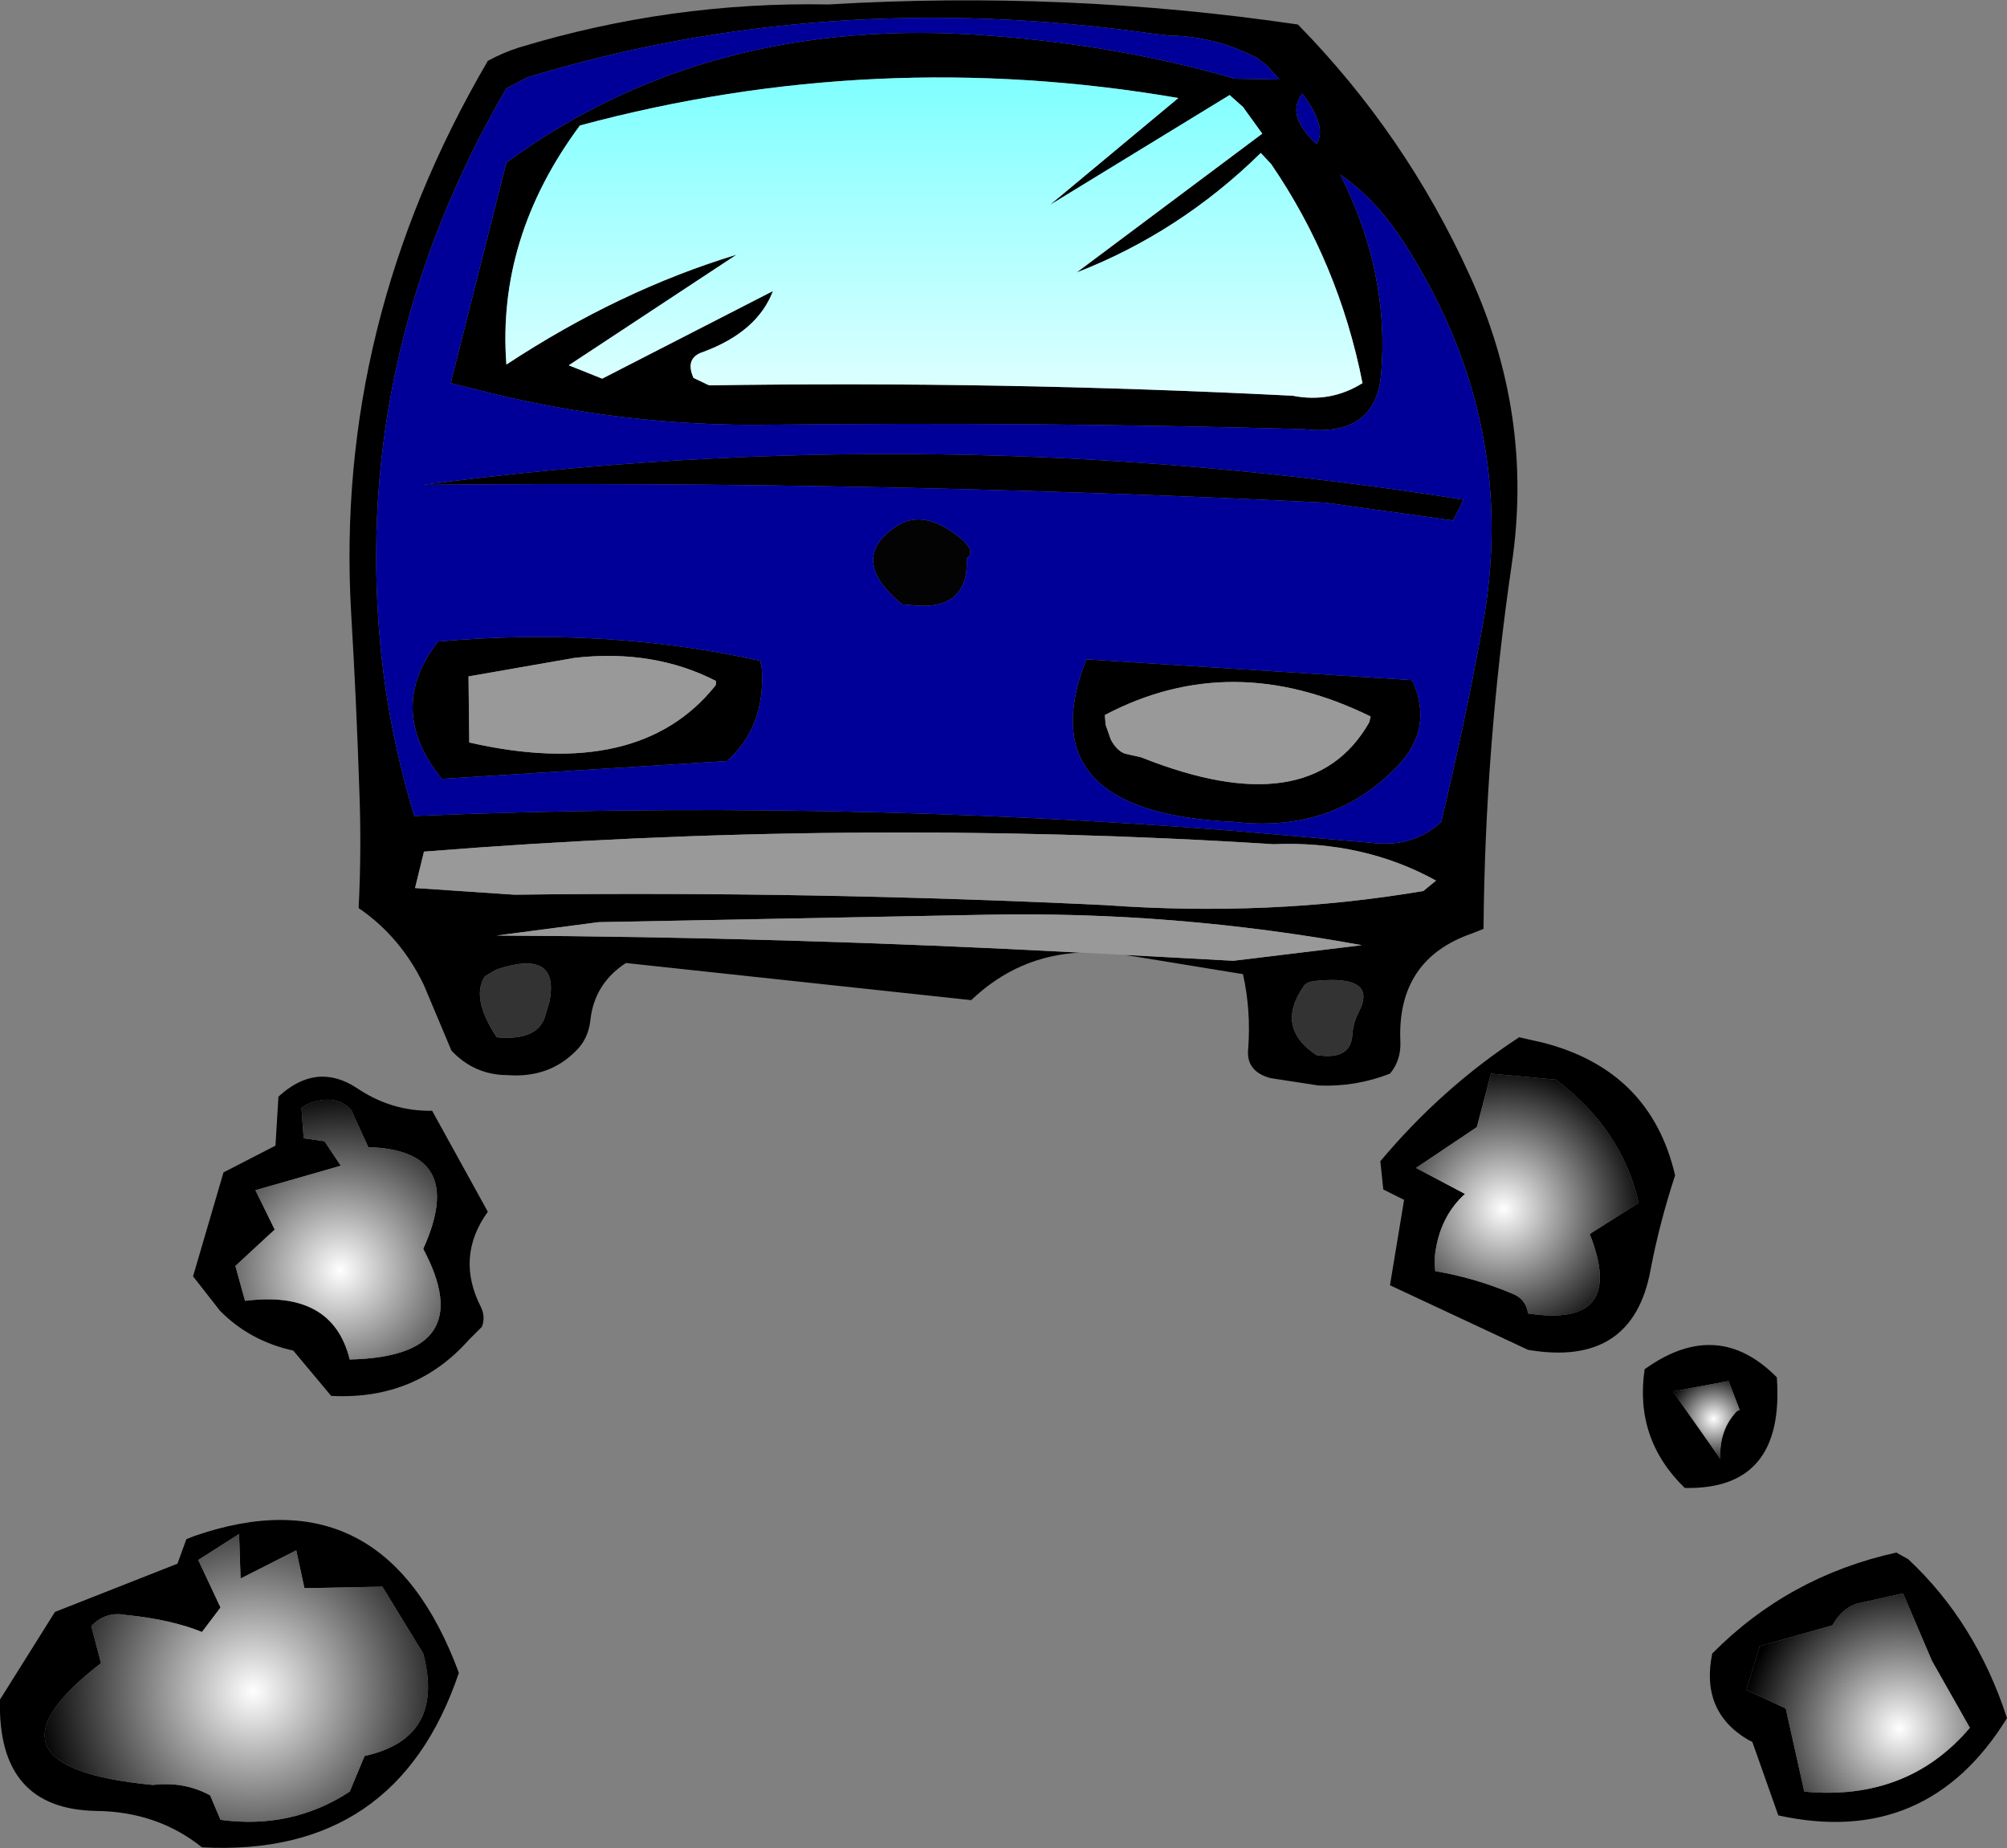 <?xml version="1.0" encoding="UTF-8" standalone="no"?>
<svg xmlns:xlink="http://www.w3.org/1999/xlink" height="124.45px" width="135.15px" xmlns="http://www.w3.org/2000/svg">
  <rect width="100%" height="100%" fill="#808080" stroke="none"/>
  <g transform="matrix(1.0, 0.0, 0.0, 1.0, 67.55, 62.2)">
    <path d="M16.25 -58.7 L15.4 -59.05 Q13.2 -59.8 11.2 -59.8 L9.95 -59.95 Q-12.15 -63.05 -32.0 -57.0 L-33.45 -56.25 Q-43.75 -38.55 -41.95 -18.9 -41.4 -13.0 -39.65 -7.25 -11.9 -8.4 15.55 -6.25 L24.75 -5.45 Q27.65 -5.1 29.5 -6.85 31.05 -13.3 32.25 -19.85 34.8 -33.45 27.25 -45.45 25.3 -48.65 22.7 -50.45 26.05 -43.8 25.45 -36.95 25.05 -32.75 20.25 -33.3 2.25 -33.8 -15.65 -33.6 -25.7 -33.45 -35.4 -35.95 L-37.2 -36.4 -33.45 -51.25 Q-19.8 -61.25 -0.95 -59.8 7.85 -59.15 15.6 -56.9 L18.6 -56.85 17.75 -57.8 17.1 -58.3 16.25 -58.7 M16.15 -55.0 L15.25 -55.8 3.15 -48.4 11.8 -55.6 Q-8.6 -59.1 -28.5 -53.75 -34.1 -46.2 -33.45 -37.65 -25.85 -42.65 -17.95 -45.05 L-29.25 -37.6 -27.0 -36.7 -15.5 -42.6 Q-16.55 -39.85 -20.2 -38.5 -21.45 -38.1 -20.85 -36.75 L-19.8 -36.25 Q-0.3 -36.55 19.5 -35.55 22.05 -35.05 24.2 -36.4 22.6 -44.5 18.05 -51.15 L17.35 -51.9 Q11.9 -46.55 4.95 -43.85 L17.45 -53.2 16.15 -55.0 M20.4 -55.55 L20.15 -55.9 Q19.0 -54.45 21.1 -52.5 21.8 -53.55 20.4 -55.55 M31.0 -28.55 L30.3 -27.15 21.7 -28.35 Q-9.05 -29.85 -39.05 -29.55 -4.25 -34.15 31.0 -28.55 M7.25 -12.4 Q7.65 -11.65 8.2 -11.45 L9.3 -11.2 Q20.7 -6.65 24.65 -13.55 L24.75 -13.95 Q15.4 -18.55 6.85 -14.05 L6.9 -13.4 7.25 -12.4 M15.6 -6.85 Q1.55 -7.45 5.6 -17.8 L27.55 -16.4 Q29.05 -13.1 26.45 -10.5 22.15 -6.1 15.6 -6.85 M29.15 -2.9 Q24.25 -5.6 18.2 -5.35 -10.3 -7.15 -39.0 -4.85 L-39.6 -2.4 -32.9 -1.95 Q-13.0 -2.2 6.85 -1.25 18.0 -0.45 28.3 -2.2 L29.15 -2.9 M5.2 1.95 Q1.0 2.15 -2.15 5.15 L-25.4 2.65 Q-27.55 4.05 -27.8 6.55 -27.95 7.8 -28.8 8.6 -30.6 10.4 -33.35 10.2 -35.6 10.2 -37.15 8.55 L-39.0 4.15 Q-40.55 0.9 -43.4 -1.05 -43.2 -5.0 -43.35 -8.9 -43.55 -15.0 -43.9 -20.85 -45.05 -40.4 -34.7 -58.1 -33.7 -58.65 -32.6 -59.0 -22.4 -62.1 -11.75 -61.9 4.2 -62.85 19.85 -60.55 27.1 -53.15 31.4 -43.7 35.75 -34.25 34.25 -24.2 32.45 -11.9 32.35 0.35 L31.6 0.65 Q26.5 2.4 26.75 7.95 26.8 9.2 26.05 10.1 23.75 11.0 21.25 10.9 L18.0 10.4 Q16.35 9.95 16.5 8.45 16.7 5.85 16.15 3.4 L8.8 2.2 8.1 2.1 15.5 2.5 24.15 1.45 Q11.55 -0.85 -1.15 -0.6 L-27.25 -0.1 -34.1 0.8 Q-14.5 0.9 5.2 1.95 M45.25 16.95 Q44.2 20.15 43.6 23.3 42.4 29.9 35.35 28.7 L26.05 24.35 27.0 18.6 25.6 17.9 25.4 16.0 Q29.55 11.05 34.75 7.65 L36.3 8.0 Q43.6 9.85 45.25 16.95 M49.3 32.95 Q49.4 32.8 49.6 32.75 L48.85 30.8 45.1 31.5 48.3 36.05 Q48.2 34.2 49.3 32.95 M43.2 30.0 L43.35 29.9 Q48.15 26.55 52.1 30.55 52.65 38.15 45.9 38.0 42.5 34.7 43.2 30.0 M55.85 47.25 L50.95 48.65 50.05 51.6 52.7 52.85 53.95 58.45 Q60.9 59.1 65.1 54.15 L62.55 49.65 60.6 45.1 57.45 45.8 Q56.45 46.15 55.85 47.25 M47.75 49.15 Q52.9 43.95 60.15 42.35 L60.95 42.8 Q65.5 47.05 67.6 53.5 62.2 62.25 52.2 60.05 L50.45 55.1 50.15 54.95 Q46.95 53.05 47.75 49.15 M32.85 10.1 L31.9 13.7 27.8 16.45 31.1 18.2 Q29.55 19.6 29.15 21.85 29.0 22.6 29.1 23.4 31.75 23.85 34.25 24.9 35.2 25.25 35.35 26.25 42.0 27.25 39.5 20.9 L42.8 18.8 Q41.65 13.8 37.2 10.5 L32.85 10.1 M21.1 3.85 Q20.45 3.9 20.25 4.2 18.3 7.0 21.1 8.85 23.3 9.2 23.5 7.65 23.55 6.7 23.95 5.95 25.25 3.45 21.1 3.85 M-35.95 -12.2 Q-24.55 -9.6 -19.4 -16.0 -19.3 -16.1 -19.35 -16.35 -23.55 -18.5 -28.85 -17.9 L-36.0 -16.65 -35.95 -12.2 M-37.8 -9.75 Q-41.6 -14.45 -38.05 -19.0 -26.75 -20.0 -16.35 -17.7 L-16.25 -17.15 Q-16.0 -13.25 -18.6 -10.95 L-37.8 -9.75 M-34.1 7.65 Q-31.35 7.9 -30.85 6.25 L-30.55 5.25 Q-29.85 1.65 -34.15 3.1 L-34.9 3.55 Q-35.85 5.0 -34.1 7.65 M-38.45 12.6 L-34.7 19.4 Q-36.9 22.45 -35.15 25.85 -34.85 26.5 -35.1 27.15 L-36.0 28.05 Q-39.6 32.1 -45.25 31.8 L-47.8 28.75 Q-50.75 28.1 -52.75 26.05 L-54.55 23.75 -52.5 16.75 -49.0 14.95 -48.8 11.65 Q-46.25 9.3 -43.55 11.05 -41.2 12.65 -38.45 12.6 M-49.05 20.6 L-51.7 23.05 -51.05 25.4 Q-45.15 24.65 -44.0 29.35 -35.2 29.15 -39.05 21.9 -36.05 15.25 -42.75 15.05 L-43.9 12.55 Q-44.95 11.4 -46.85 12.15 L-47.25 12.4 -47.1 14.45 -45.7 14.65 -44.6 16.3 -50.35 17.95 -49.05 20.6 M-55.0 41.45 L-54.5 41.25 Q-41.7 36.8 -36.65 50.45 -40.85 62.9 -53.95 62.2 -56.95 59.8 -61.05 59.75 -67.75 59.65 -67.55 52.25 L-63.85 46.35 -55.6 43.1 -55.0 41.45 M-52.7 46.05 L-53.95 47.7 Q-56.05 46.85 -59.1 46.55 -60.45 46.3 -61.4 47.3 L-60.75 49.8 Q-69.8 56.8 -57.25 58.0 -55.15 57.75 -53.4 58.7 L-52.7 60.35 Q-47.9 61.0 -44.0 58.45 L-43.0 56.05 Q-37.55 54.85 -39.05 49.15 L-41.8 44.65 -47.05 44.75 -47.6 42.2 -51.35 44.1 -51.45 41.1 -54.2 42.85 -52.7 46.05" fill="#000000" fill-rule="evenodd" stroke="none"/>
    <path d="M16.15 -55.0 L17.45 -53.2 4.95 -43.85 Q11.9 -46.55 17.35 -51.9 L18.05 -51.15 Q22.6 -44.5 24.2 -36.4 22.05 -35.05 19.5 -35.55 -0.3 -36.55 -19.8 -36.25 L-20.85 -36.75 Q-21.45 -38.1 -20.2 -38.5 -16.55 -39.85 -15.5 -42.6 L-27.0 -36.7 -29.25 -37.6 -17.95 -45.05 Q-25.85 -42.65 -33.45 -37.65 -34.1 -46.2 -28.5 -53.75 -8.6 -59.1 11.8 -55.6 L3.15 -48.4 15.25 -55.8 16.15 -55.0" fill="url(#gradient0)" fill-rule="evenodd" stroke="none"/>
    <path d="M7.25 -12.4 L6.9 -13.4 6.85 -14.05 Q15.4 -18.55 24.75 -13.95 L24.65 -13.55 Q20.7 -6.65 9.3 -11.2 L8.2 -11.45 Q7.65 -11.65 7.25 -12.4 M29.15 -2.9 L28.3 -2.2 Q18.0 -0.45 6.85 -1.25 -13.0 -2.2 -32.9 -1.95 L-39.6 -2.4 -39.0 -4.85 Q-10.3 -7.15 18.2 -5.35 24.25 -5.6 29.15 -2.9 M5.2 1.95 Q-14.5 0.9 -34.1 0.8 L-27.25 -0.1 -1.15 -0.6 Q11.55 -0.85 24.15 1.45 L15.5 2.5 8.1 2.1 5.2 1.95 M-35.95 -12.2 L-36.0 -16.65 -28.85 -17.9 Q-23.55 -18.5 -19.35 -16.35 -19.3 -16.1 -19.4 -16.0 -24.55 -9.6 -35.95 -12.2" fill="#999999" fill-rule="evenodd" stroke="none"/>
    <path d="M-7.2 -26.75 Q-5.5 -27.9 -3.25 -26.25 -1.7 -25.15 -2.45 -24.6 -2.3 -21.0 -6.2 -21.45 L-6.8 -21.5 Q-10.5 -24.55 -7.2 -26.75" fill="#030303" fill-rule="evenodd" stroke="none"/>
    <path d="M21.1 3.85 Q25.25 3.45 23.95 5.95 23.55 6.7 23.5 7.65 23.3 9.2 21.1 8.85 18.3 7.0 20.25 4.2 20.45 3.9 21.1 3.85 M-34.1 7.65 Q-35.85 5.0 -34.9 3.55 L-34.15 3.1 Q-29.85 1.65 -30.55 5.25 L-30.85 6.25 Q-31.35 7.9 -34.1 7.65" fill="#333333" fill-rule="evenodd" stroke="none"/>
    <path d="M-49.05 20.6 L-50.35 17.95 -44.6 16.3 -45.7 14.65 -47.1 14.45 -47.25 12.4 -46.85 12.15 Q-44.95 11.4 -43.9 12.55 L-42.75 15.05 Q-36.05 15.25 -39.05 21.9 -35.2 29.15 -44.0 29.35 -45.15 24.65 -51.05 25.4 L-51.7 23.05 -49.05 20.6" fill="url(#gradient1)" fill-rule="evenodd" stroke="none"/>
    <path d="M-52.7 46.05 L-54.2 42.85 -51.45 41.1 -51.35 44.1 -47.6 42.2 -47.05 44.75 -41.8 44.65 -39.05 49.15 Q-37.55 54.85 -43.0 56.05 L-44.0 58.45 Q-47.9 61.0 -52.7 60.35 L-53.4 58.7 Q-55.15 57.75 -57.25 58.0 -69.8 56.8 -60.75 49.8 L-61.4 47.3 Q-60.45 46.3 -59.1 46.55 -56.05 46.85 -53.95 47.7 L-52.7 46.05" fill="url(#gradient2)" fill-rule="evenodd" stroke="none"/>
    <path d="M49.3 32.95 Q48.2 34.2 48.3 36.05 L45.1 31.5 48.85 30.8 49.6 32.75 Q49.4 32.8 49.3 32.95" fill="url(#gradient3)" fill-rule="evenodd" stroke="none"/>
    <path d="M55.85 47.25 Q56.45 46.15 57.45 45.8 L60.6 45.1 62.55 49.65 65.1 54.15 Q60.9 59.1 53.95 58.45 L52.7 52.85 50.05 51.6 50.95 48.65 55.85 47.25" fill="url(#gradient4)" fill-rule="evenodd" stroke="none"/>
    <path d="M32.85 10.1 L37.2 10.5 Q41.65 13.8 42.8 18.8 L39.5 20.9 Q42.0 27.25 35.35 26.25 35.2 25.25 34.25 24.9 31.75 23.85 29.1 23.4 29.0 22.6 29.15 21.85 29.55 19.6 31.1 18.2 L27.8 16.45 31.9 13.7 32.85 10.1" fill="url(#gradient5)" fill-rule="evenodd" stroke="none"/>
    <path d="M16.25 -58.7 L17.1 -58.3 17.75 -57.8 18.6 -56.85 15.6 -56.9 Q7.85 -59.15 -0.95 -59.8 -19.8 -61.25 -33.45 -51.25 L-37.2 -36.4 -35.4 -35.95 Q-25.7 -33.45 -15.65 -33.6 2.25 -33.8 20.25 -33.3 25.05 -32.75 25.45 -36.95 26.05 -43.8 22.7 -50.45 25.3 -48.65 27.25 -45.45 34.8 -33.45 32.25 -19.85 31.05 -13.3 29.5 -6.85 27.65 -5.1 24.75 -5.45 L15.55 -6.25 Q-11.9 -8.4 -39.65 -7.25 -41.4 -13.0 -41.95 -18.9 -43.75 -38.55 -33.45 -56.25 L-32.0 -57.0 Q-12.15 -63.05 9.95 -59.95 L11.2 -59.8 Q13.2 -59.8 15.4 -59.05 L16.25 -58.7 M20.4 -55.55 Q21.8 -53.55 21.1 -52.5 19.0 -54.45 20.15 -55.9 L20.4 -55.55 M31.0 -28.55 Q-4.25 -34.15 -39.05 -29.55 -9.05 -29.85 21.7 -28.35 L30.3 -27.15 31.0 -28.55 M15.6 -6.85 Q22.15 -6.1 26.45 -10.5 29.05 -13.1 27.55 -16.4 L5.6 -17.8 Q1.55 -7.45 15.6 -6.85 M-7.2 -26.75 Q-10.5 -24.55 -6.8 -21.5 L-6.2 -21.45 Q-2.3 -21.0 -2.45 -24.6 -1.7 -25.15 -3.25 -26.25 -5.5 -27.9 -7.2 -26.75 M-37.8 -9.75 L-18.6 -10.95 Q-16.0 -13.25 -16.25 -17.15 L-16.35 -17.7 Q-26.75 -20.0 -38.05 -19.0 -41.6 -14.45 -37.8 -9.75" fill="#000099" fill-rule="evenodd" stroke="none"/>
  </g>
  <defs>
    <linearGradient gradientTransform="matrix(0.0, -0.035, 0.013, 0.0, -4.6, -56.95)" gradientUnits="userSpaceOnUse" id="gradient0" spreadMethod="pad" x1="-819.2" x2="819.2">
      <stop offset="0.0" stop-color="#ffffff"/>
      <stop offset="1.0" stop-color="#00ffff"/>
    </linearGradient>
    <radialGradient cx="0" cy="0" gradientTransform="matrix(0.015, 0.0, 0.0, 0.015, -44.65, 23.35)" gradientUnits="userSpaceOnUse" id="gradient1" r="819.2" spreadMethod="pad">
      <stop offset="0.0" stop-color="#ffffff"/>
      <stop offset="1.0" stop-color="#000000"/>
    </radialGradient>
    <radialGradient cx="0" cy="0" gradientTransform="matrix(0.018, 0.0, 0.0, 0.018, -50.5, 51.7)" gradientUnits="userSpaceOnUse" id="gradient2" r="819.2" spreadMethod="pad">
      <stop offset="0.0" stop-color="#ffffff"/>
      <stop offset="1.0" stop-color="#000000"/>
    </radialGradient>
    <radialGradient cx="0" cy="0" gradientTransform="matrix(0.004, 0.0, 0.0, 0.004, 47.85, 33.35)" gradientUnits="userSpaceOnUse" id="gradient3" r="819.2" spreadMethod="pad">
      <stop offset="0.0" stop-color="#ffffff"/>
      <stop offset="1.0" stop-color="#000000"/>
    </radialGradient>
    <radialGradient cx="0" cy="0" gradientTransform="matrix(0.013, 0.0, 0.0, 0.013, 60.35, 54.2)" gradientUnits="userSpaceOnUse" id="gradient4" r="819.2" spreadMethod="pad">
      <stop offset="0.0" stop-color="#ffffff"/>
      <stop offset="1.0" stop-color="#000000"/>
    </radialGradient>
    <radialGradient cx="0" cy="0" gradientTransform="matrix(0.012, 0.0, 0.0, 0.012, 33.7, 19.2)" gradientUnits="userSpaceOnUse" id="gradient5" r="819.2" spreadMethod="pad">
      <stop offset="0.0" stop-color="#ffffff"/>
      <stop offset="1.0" stop-color="#000000"/>
    </radialGradient>
  </defs>
</svg>
